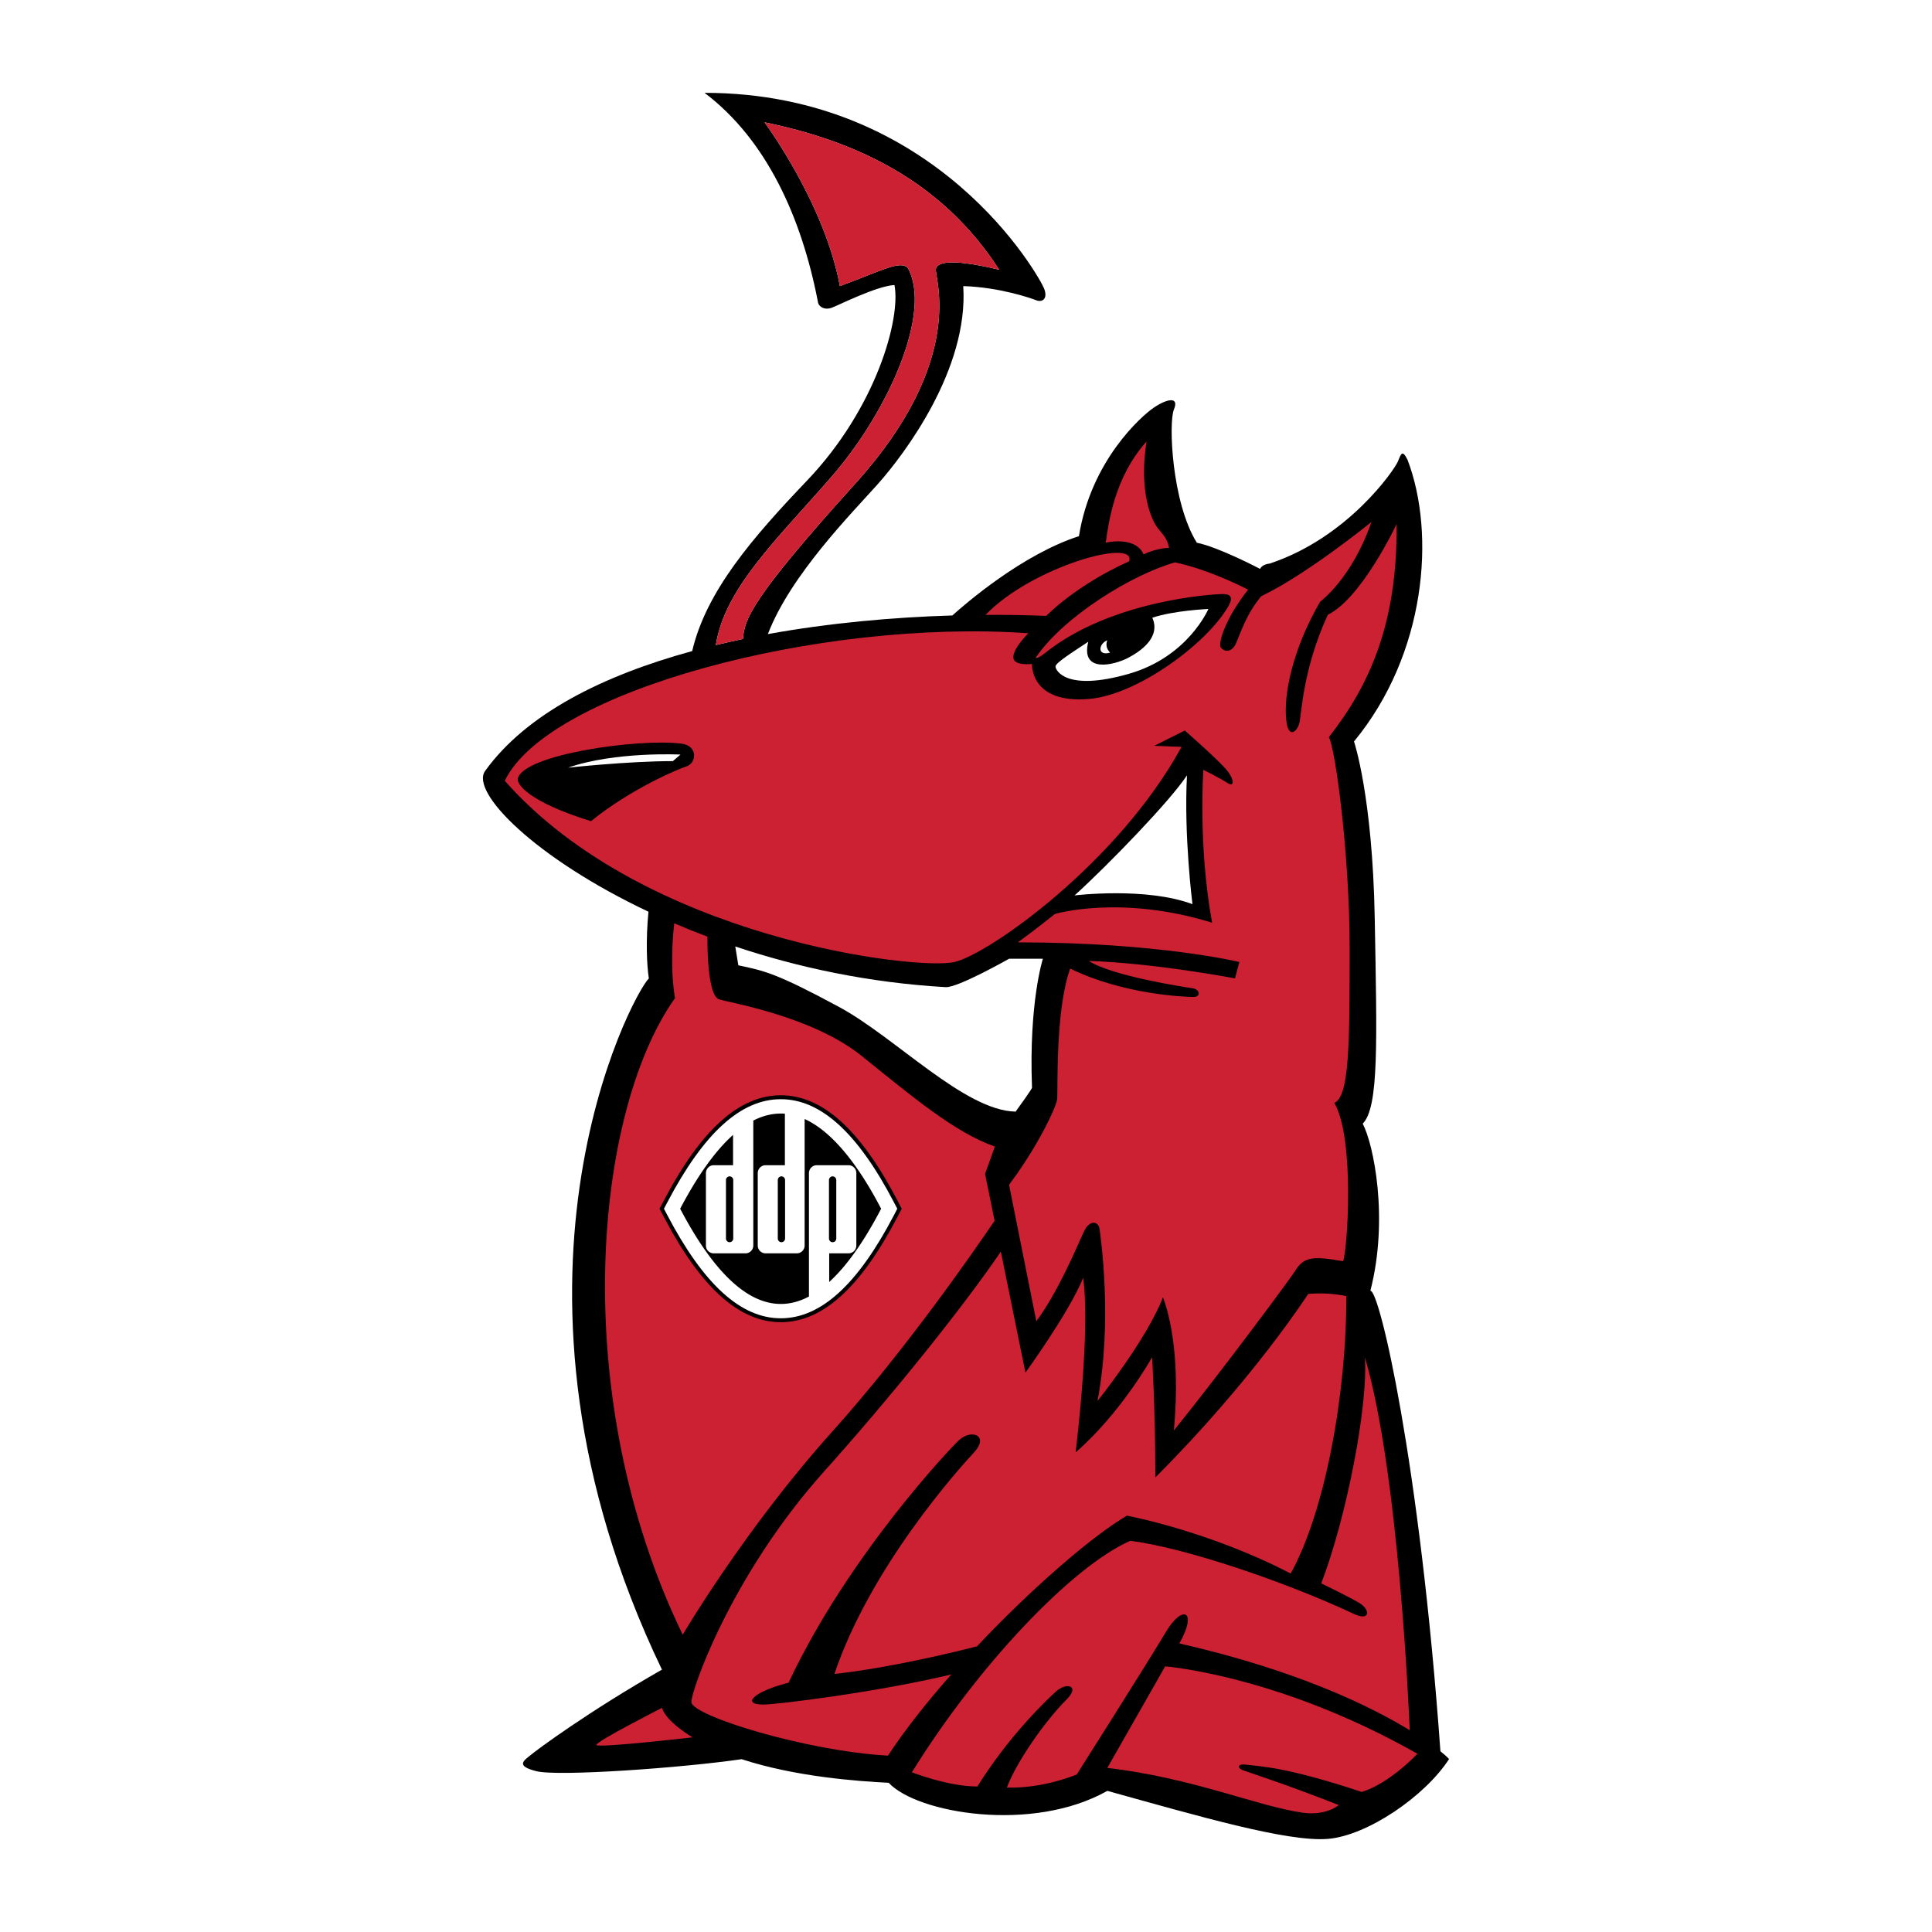 <svg xmlns="http://www.w3.org/2000/svg" width="2500" height="2500" viewBox="0 0 192.756 192.756"><g fill-rule="evenodd" clip-rule="evenodd"><path fill="#fff" d="M0 0h192.756v192.756H0V0z"/><path d="M144.441 174.348c-1.895-26.195-5.367-43.082-6.906-45.777 1.648-6.844.406-13.797-.727-16.389 1.424-2.164 1.34-7.873 1.143-18.62l-.035-1.95c-.189-10.583-1.58-16.09-1.994-17.504 7.146-8.942 8.062-21.055 5.182-28.579-.184-.369-.527-1.056-1.199-1.031-.633.022-.871.604-1.064 1.071l-.09.218c-.344.782-4.875 7.241-12.285 9.712l.145-.033c-.479.06-.783.21-1.023.375-1.088-.552-3.799-1.869-5.658-2.338-2.287-3.946-2.527-11.349-2.109-12.354.396-.954.109-1.459-.201-1.716-.746-.613-1.977-.025-2.877.576-1.742 1.161-6.43 5.721-7.742 12.924-5.385 1.869-10.555 6.188-12.29 7.734a126.19 126.19 0 0 0-16.848 1.659c2.158-4.618 6.434-9.312 9.09-12.212l1.221-1.345c1.509-1.697 8.749-10.397 8.651-19.399 2.913.205 5.549.999 6.292 1.296.559.224 1.17.121 1.553-.263.256-.257.623-.847.195-1.92-.08-.2-9.972-19.978-34.573-19.978H68.03l1.805 1.362c5.44 4.105 9.256 11.179 11.038 20.455.077.405.34.766.72.988.454.266 1.026.314 1.571.133.188-.063.49-.198 1.053-.452 1.114-.504 2.993-1.335 4.326-1.649.143 3.338-2.02 11.215-8.563 18.073-5.18 5.428-9.934 10.817-11.526 16.935-9.906 2.767-16.868 6.841-20.669 12.126-.252.351-.502.964-.261 1.895.764 2.958 6.64 8.351 16.384 13.043-.205 2.555-.126 4.687.043 5.992-3.067 3.822-16.099 32.311 1.129 68.861-7.167 4.135-11.991 7.729-12.591 8.23a4.969 4.969 0 0 1-.177.143c-.433.346-1.025.816-.869 1.537.161.742 1.004 1.051 1.891 1.271 2.331.584 14.629-.307 20.608-1.162 3.87 1.244 8.731 2.025 14.461 2.324 3.441 3.219 14.664 4.875 22.125.865l1.939.539c8.35 2.324 16.234 4.52 20.07 4.209 3.914-.318 9.693-4.061 12.404-7.951.068-.002.164-.002.164-.002l.178-.506c.176-.5-.138-.842-.842-1.416zM80.799 51.144l2.697-3.035c5.875-6.75 10.493-17.001 7.705-21.796l-.063-.108-.095-.082c-.967-.842-2.281-.323-4.899.709-.541.213-1.157.453-1.817.704-1.297-5.893-4.546-11.456-6.299-14.128 8.933 2.159 15.342 6.135 19.903 12.353-3.316-.625-4.938-.362-5.281.835-.077.269-.033.533.054 1.062.389 2.368 1.571 9.571-7.946 20.101-9.527 10.54-11.027 13.263-11.324 15.372-.343.073-.667.148-.994.223 1.08-4.066 4.462-7.869 8.359-12.21zm3.246 48.639c-5.875-3.166-7.425-3.62-9.715-4.107l-.028-.174c6.536 2.078 13.258 3.357 20.013 3.744 1.274.072 5.158-2.043 6.558-2.832h2.195c-.398 1.725-1.084 5.711-.865 11.922-.174.281-.693 1.023-1.229 1.768-2.963-.275-6.705-3.072-10.336-5.807-2.206-1.662-4.488-3.379-6.593-4.514z" fill="#fff"/><path d="M143.711 174.727c-2.07-28.904-6.084-46.055-6.988-45.949 1.852-7.191.324-14.6-.764-16.67 1.635-1.635 1.416-8.279 1.199-20.482-.219-12.202-2.068-17.649-2.068-17.649 7.186-8.716 8.17-20.7 5.338-28.108-.545-1.09-.654-.545-.982.218-.326.762-4.9 7.517-12.742 10.132-.871.108-.98.544-.98.544s-4.137-2.179-6.316-2.615c-2.506-4.031-2.832-11.984-2.287-13.292.545-1.307-.652-1.089-1.959-.218-1.307.872-6.316 5.338-7.516 12.856-5.672 1.828-11.372 6.777-12.629 7.911-5.939.179-12.29.75-18.405 1.859 2.267-5.931 8.463-12.151 10.996-14.999 2.615-2.942 9.04-11.44 8.495-19.72 3.592.109 6.75 1.199 7.295 1.417.545.218 1.197-.109.762-1.198S93.595 9.262 70.291 9.262c6.207 4.685 9.708 12.49 11.325 20.918.084.44.654.762 1.308.545.654-.218 4.467-2.18 6.317-2.288.654 3.377-1.852 12.311-8.713 19.501-5.439 5.7-10.072 11.042-11.468 17.02-8.879 2.426-16.55 6.246-20.66 11.96-1.509 2.099 4.943 8.677 16.296 14.045-.271 2.865-.168 5.306.039 6.654-1.74 1.744-17.1 30.615 1.308 68.963-7.408 4.227-12.461 7.99-13.069 8.498-.654.545-1.634 1.09.544 1.635s14.485-.326 20.475-1.199c5.385 1.764 11.641 2.205 14.67 2.355 2.826 3.049 14.351 5.031 21.814.805 9.039 2.506 17.971 5.121 22 4.793 3.93-.318 9.689-4.248 12.088-7.953.042 0-.233-.291-.854-.787zm-40.748-66.215c.105 0-1.635 2.396-1.635 2.396-5.118-.107-11.979-7.408-17.642-10.459-6.186-3.332-7.407-3.594-10.021-4.139l-.306-1.878c6.21 2.075 13.305 3.617 20.998 4.056 1.203.068 6.318-2.832 6.318-2.832h3.373c.001 0-1.409 4.358-1.085 12.856zm-20.04-60.901c5.881-6.755 10.101-16.655 7.622-20.917-.819-.712-2.61.327-6.75 1.852-1.525-8.279-7.516-16.341-7.516-16.341 9.038 1.852 17.643 5.774 23.414 14.708-5.444-1.307-6.188-.554-6.316-.109-.218.763 3.267 8.934-8.06 21.463-10.387 11.49-11.064 13.542-11.189 15.484-.91.189-1.813.39-2.706.605.882-5.665 6.051-10.485 11.501-16.745z"/><path d="M107.209 89.337c3.375-3.051 9.584-9.478 11.217-11.984-.326 5.992.545 12.855.545 12.855-4.682-1.742-11.76-.871-11.762-.871z" fill="#fff"/><path d="M82.923 47.611c5.881-6.755 10.101-16.655 7.622-20.917-.819-.712-2.61.327-6.75 1.852-1.525-8.279-7.516-16.341-7.516-16.341 9.038 1.852 17.643 5.774 23.414 14.708-5.444-1.307-6.188-.554-6.316-.109-.218.763 3.267 8.934-8.06 21.463-10.387 11.49-11.064 13.542-11.189 15.484-.91.189-1.813.39-2.706.605.882-5.665 6.051-10.485 11.501-16.745zM50.36 77.898c4.313-8.938 31.336-16.179 52.24-14.718 0 0-2.004 1.967-1.381 2.734.402.493 1.744.327 1.744.327s-.217 4.031 5.771 3.486c4.777-.436 11.709-5.529 13.83-9.26.434-.763.328-1.199-.543-1.199-1.09 0-11.229.647-17.754 5.883-.523.42-.854.551-.938.475 2.785-4.127 9.658-8.322 13.898-9.518 3.594.763 7.297 2.724 7.297 2.724-2.178 2.724-3.049 5.338-2.721 5.774.326.436 1.086.544 1.521-.436s.98-2.833 2.506-4.685c4.574-2.179 10.998-7.408 10.998-7.408-1.957 5.665-5.117 7.953-5.117 7.953-2.721 4.685-3.684 9.259-3.375 11.875.219 1.852 1.088 1.09 1.305.218.219-.872.328-5.338 2.834-10.786 3.398-1.666 6.861-9.043 6.861-9.043.107 9.915-2.725 16.125-6.754 21.245.654 1.198 2.07 11.657 2.07 21.027 0 9.369 0 14.816-1.525 15.47 2.07 3.596 1.309 14.709.871 15.797-3.049-.543-3.924-.436-4.793.982-.363.596-7.078 9.695-12.088 15.904.762-8.17-.762-12.42-1.088-13.291-1.635 4.25-6.533 10.35-6.533 10.35 1.521-7.953.326-16.232.217-17.104s-.98-.98-1.525.109c-.545 1.088-2.398 5.773-4.793 9.041l-2.721-13.617c2.938-3.924 4.682-7.736 4.791-8.498.107-.764-.219-8.824 1.307-13.074 5.336 2.615 11.545 2.832 12.307 2.832s.654-.762-.109-.871c-.762-.109-7.949-1.197-10.346-2.724 6.645.218 14.592 1.743 14.592 1.743l.436-1.634s-8.055-1.961-22.105-1.961c1.525-1.089 3.701-2.832 3.701-2.832s6.537-1.961 15.684.872c-1.416-7.736-.871-15.253-.871-15.253s1.746.872 2.396 1.308c.652.436.764-.218 0-1.199-.762-.98-4.248-4.031-4.248-4.031l-3.049 1.525 2.721.109c-6.316 11.548-19.176 20.645-22.651 21.462-3.704.874-30.93-2.286-44.87-18.083z" fill="#cc2132"/><path d="M67.349 99.578c-.507-2.953-.229-6.16-.078-7.459 1.069.458 2.168.905 3.309 1.333-.022 3.191.334 5.939 1.125 6.236.871.326 9.258 1.635 14.267 5.666 5.01 4.029 9.259 7.625 13.287 9.041l-.98 2.725.951 4.672c-1.99 2.938-8.86 12.875-16.196 21.039-8.714 9.697-14.921 20.264-14.921 20.264-11.545-23.861-8.823-52.187-.764-63.517z" fill="#cc2132"/><path d="M51.665 77.68c-.121.531.981 2.288 7.297 4.249 4.031-3.269 8.815-5.25 9.476-5.447 1.089-.327 1.216-2.079-.436-2.288-4.355-.545-15.792 1.089-16.337 3.486z"/><path d="M67.894 75.283l-.763.654c-4.464 0-10.455.654-10.455.654 4.683-1.634 11.218-1.308 11.218-1.308zM105.307 66.495c0 .363 1.018 2.542 7.336.726 5.898-1.695 7.918-6.464 7.918-6.464s-3.414.146-5.594.872c.871 1.961-1.189 3.359-2.396 3.995-1.381.727-4.793 1.598-3.994-1.598-1.526 1.016-3.27 2.106-3.27 2.469z" fill="#fff"/><path d="M110.754 65.115c-.361-.383-.438-.762-.289-1.234-.873.363-1.018 1.597.289 1.234z" fill="#fff"/><path d="M112.654 56c-5.336 2.397-8.277 5.448-8.277 5.448-1.922-.08-3.951-.115-6.049-.102 4.615-4.806 15.082-7.719 14.326-5.346z" fill="#cc2132"/><path d="M114.387 44.052c-3.197 3.559-3.777 8.062-4.068 10.095 1.307-.291 3.197-.217 3.777 1.163.871-.436 2.033-.654 2.543-.654-.291-1.379-.945-1.452-1.527-2.614-.581-1.163-1.38-3.777-.725-7.99zM88.592 175.16c-8.137-.457-19.396-3.926-19.609-5.311-.134-.869 3.856-12.598 13.287-23.098 6.15-6.85 13.564-15.965 17.585-21.877l2.453 12.072s4.34-5.969 5.764-9.459c.004.309.787 4.166-.754 17.412 4.529-3.916 7.623-9.479 7.623-9.479s.328 4.902.328 11.984c9.801-9.797 15.244-18.303 15.244-18.303s1.855-.219 3.814.217c0 10.023-2.178 21.572-5.555 27.674-8.168-4.25-16.338-5.775-16.338-5.775-3.475 2.035-9.477 7.229-14.963 13.039-2.093.537-8.562 2.129-14.222 2.758 3.595-10.676 12.415-20.48 13.939-22.115 1.521-1.635-.219-2.396-1.524-1.199-.74.68-11.001 11.439-16.991 24.188 0 0-1.85.436-2.939 1.09-1.089.652-.872 1.088.436 1.088 1.247 0 11.116-1.189 18.736-3.002-2.415 2.737-4.619 5.518-6.314 8.096z" fill="#cc2132"/><path d="M117.664 163.965c1.852-3.268.326-3.922-1.309-1.197-2.133 3.557-8.928 14.271-8.928 14.271s-3.27 1.416-6.971 1.309c.871-2.396 3.701-6.537 5.99-8.824 1.307-1.309 0-1.744-1.09-.764s-4.793 4.576-7.842 9.479c-2.939 0-6.535-1.416-6.535-1.416 6.535-10.568 15.902-20.482 21.783-23.098 5.227.654 15.092 3.918 22.326 7.299 1.633.764 1.635-.436.545-1.088-1.09-.654-3.812-1.961-3.812-1.961 2.506-6.537 4.682-17.65 4.355-22.553 3.355 11.326 4.4 35.416 4.473 37.201-4.038-2.465-11.399-6.018-22.985-8.658z" fill="#cc2132"/><path d="M116.248 166.254l-5.771 10.133c8.494.98 14.92 3.812 19.494 4.467 2.395.326 3.594-.764 3.594-.764-5.553-2.178-9.039-3.268-9.584-3.486-.545-.217-.545-.652.326-.545 1.424.178 4.031.219 11.547 2.725 2.842-.869 5.555-3.814 5.555-3.814-13.833-7.845-25.161-8.716-25.161-8.716zM66.042 170.395s-6.644 3.377-6.535 3.703c.109.328 9.585-.762 9.585-.762s-2.615-1.525-3.05-2.941z" fill="#cc2132"/><path d="M89.525 121.439c-3.675 7.043-7.474 10.471-11.613 10.477-4.145.006-7.96-3.42-11.665-10.473l-.35-.666-.096-.182.096-.182.35-.664c3.705-7.053 7.521-10.479 11.665-10.473 4.139.006 7.938 3.434 11.613 10.477l.345.662.095.18-.095.182-.345.662z"/><path d="M89.179 121.258c-3.602 6.902-7.287 10.262-11.268 10.268-3.985.006-7.688-3.352-11.318-10.264l-.35-.666.35-.664c3.631-6.912 7.333-10.27 11.318-10.264 3.98.006 7.666 3.363 11.268 10.268l.345.66-.345.662z" fill="#fff"/><path d="M80.278 111.645l.001 12.607a.784.784 0 0 1-.773.795h-3.132a.784.784 0 0 1-.773-.795v-7.201c0-.439.347-.797.773-.797h1.934v-5.141c-1.046-.076-2.105.148-3.152.688l.001 12.451a.784.784 0 0 1-.773.795h-3.182a.784.784 0 0 1-.773-.795v-7.201c0-.439.346-.797.773-.797h1.935v-3.025c-1.765 1.578-3.525 4.035-5.277 7.367 4.255 8.1 8.565 11.02 12.849 8.76l-.001-12.305c0-.439.346-.797.773-.797h3.182c.427 0 .773.357.773.797v7.201a.784.784 0 0 1-.773.795h-1.934v2.857c1.736-1.58 3.465-4.016 5.183-7.309-2.513-4.812-5.088-7.796-7.634-8.95z"/><path d="M83.071 123.936a.368.368 0 0 0 .364-.373v-5.824c0-.205-.163-.373-.364-.373s-.364.168-.364.373v5.824c0 .207.163.373.364.373zM72.793 117.365a.37.37 0 0 0-.364.373v5.824c0 .207.163.373.364.373a.368.368 0 0 0 .364-.373v-5.824a.37.37 0 0 0-.364-.373zM77.963 117.365a.37.37 0 0 0-.363.373v5.824c0 .207.163.373.363.373a.368.368 0 0 0 .364-.373v-5.824a.369.369 0 0 0-.364-.373z"/></g></svg>